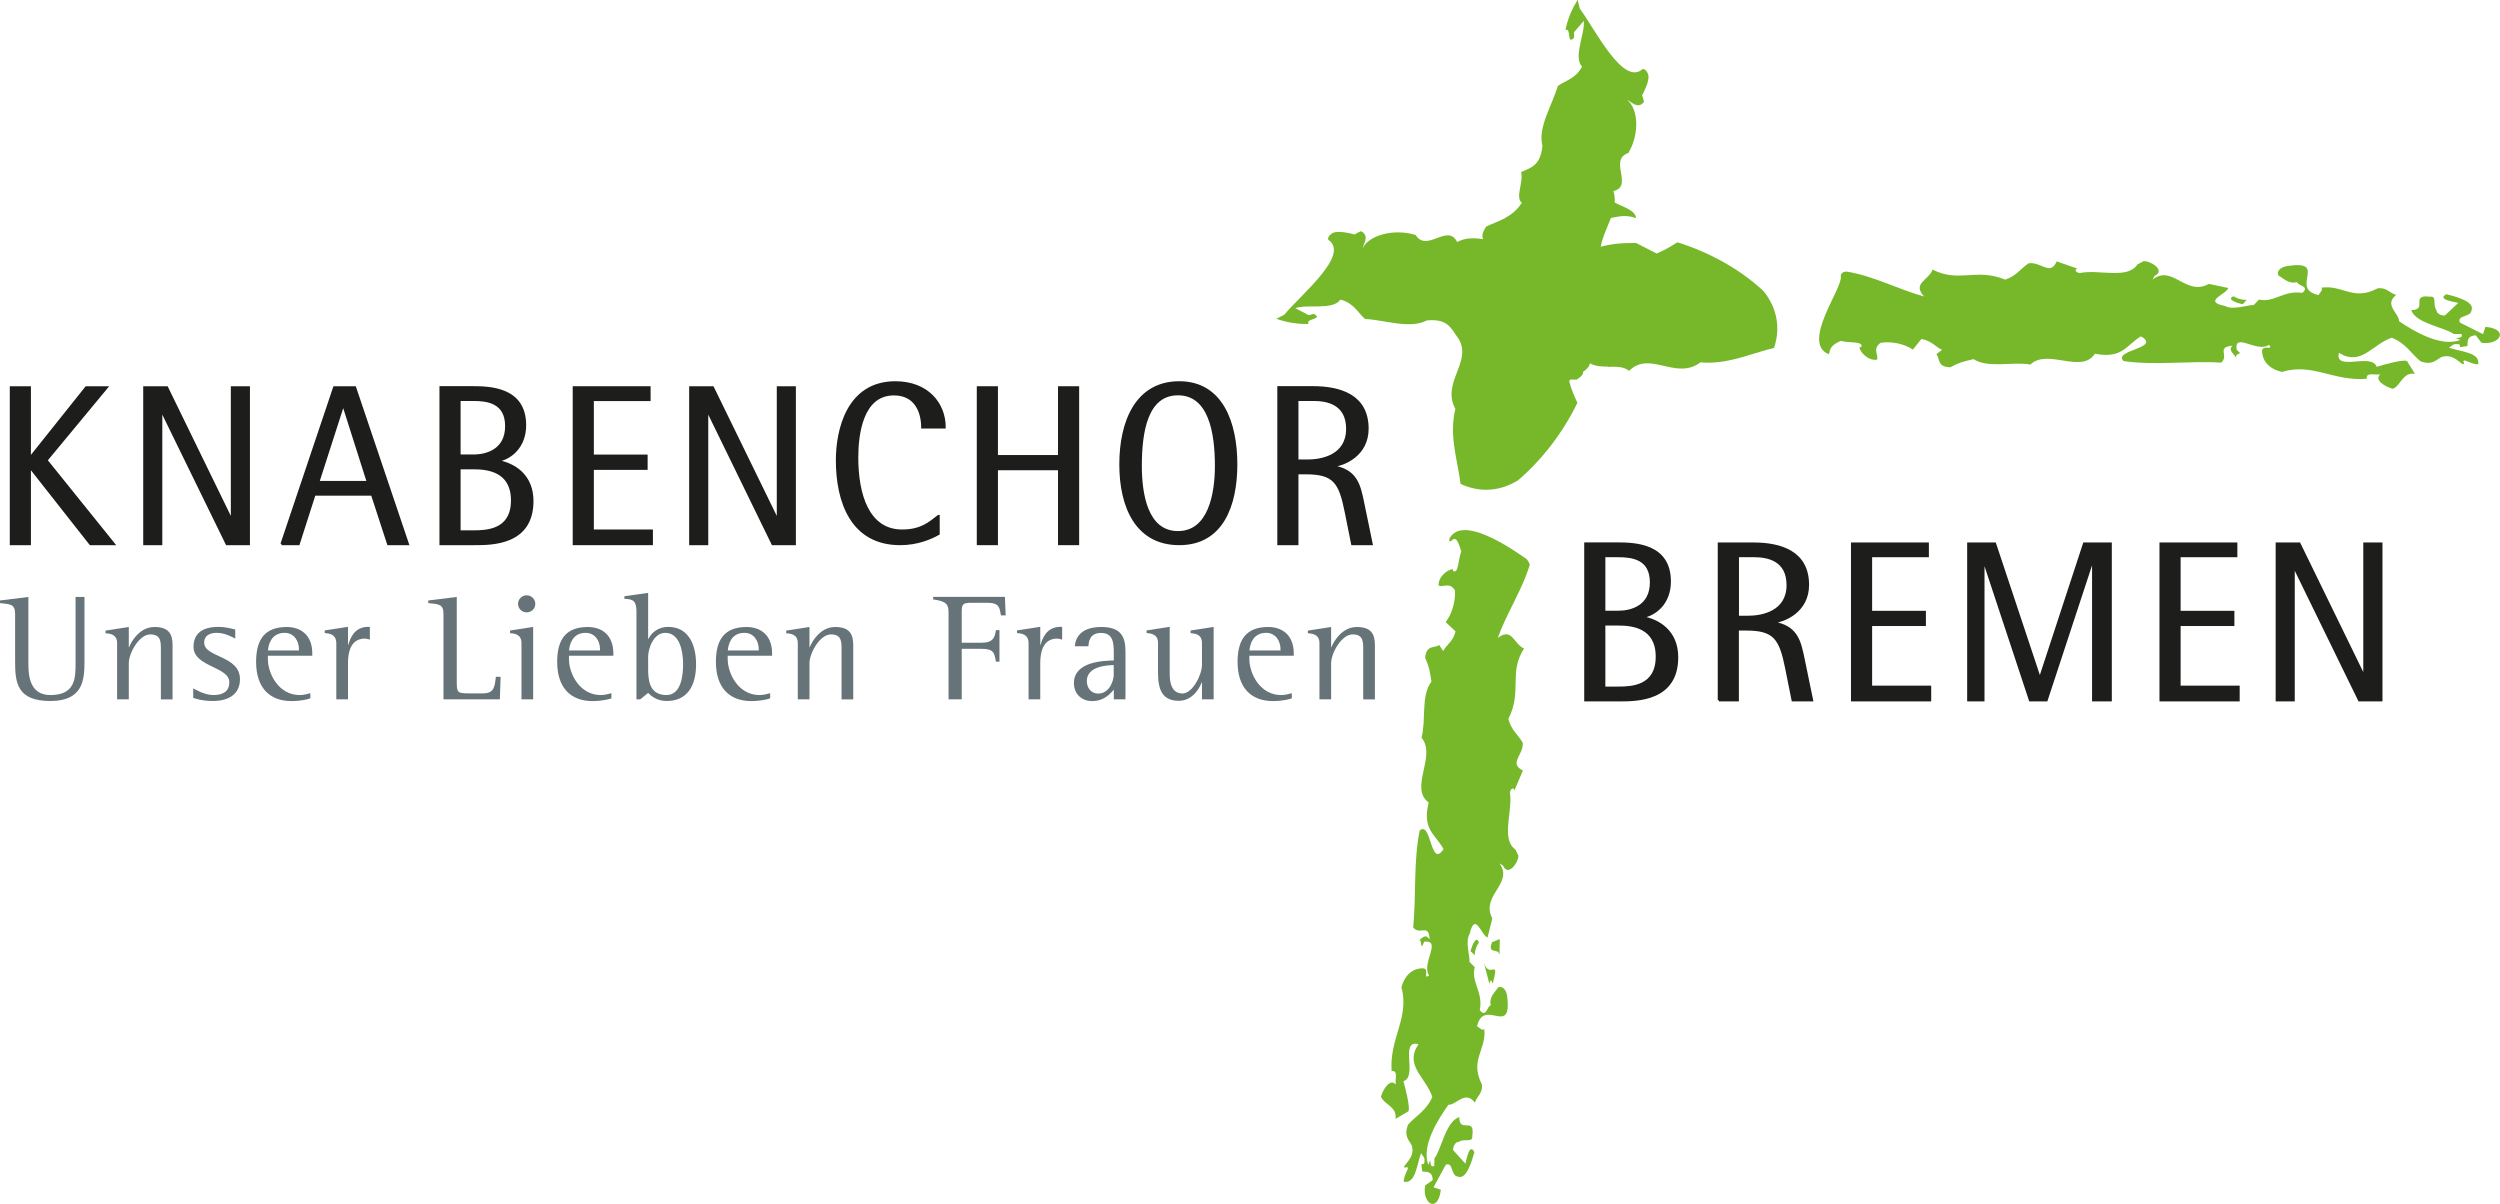 <?xml version="1.0" encoding="UTF-8"?> <svg xmlns:xlink="http://www.w3.org/1999/xlink" xmlns="http://www.w3.org/2000/svg" viewBox="0 0 269.62 129.88" width="269.62" height="129.88"><g id="Kreuz"><g><path d="m160.98,106.1c-.29-1.02-.4.57-.36-.02l-.58-2.24c.6,1.84,1.74-.68.94,2.26h0Z" style="fill:#76b82a; fill-rule:evenodd;"></path><path d="m159.04,103.01l-.45-.43c.16-.59.6-1.76.91-.94-.27.38-.42.77-.46,1.37h0Z" style="fill:#76b82a; fill-rule:evenodd;"></path><path d="m156.31,58.09c-.02.23.03.44.29.17.47-.46.71.31,1,1.21-.34.72-.26,2.48-.9,2.11v-.19c-.51-.02-1.6.77-1.55,1.75.39.26,1.23-.44,1.77.56.06,1.17-.33,2.53-1.01,3.39l1.07,1.01c-.29,1.11-.9,1.34-1.34,2.11l-.42-.65c-.47.38-1.38-.09-1.52,1.38.45,1.04.46,1.24.68,2.57-1.15,1.44-.57,4.24-1.07,6.05,1.65,1.97-1.37,5.42.77,6.99-.72,2.93.69,3.37,1.6,5.02-1.42,2.19-1.3-3.12-2.57-2-.68,3.32-.37,7.03-.7,10.45.73.92,1.69-.51,1.77,1.29-.45-.62-.73-.23-1.21.18.39-.33.16.46.42.56l.2-.49c1.98-.22-.36,2.39.54,3.64-.7.5.05-.63-.59-.77-.88-.04-1.95.42-2.4,2.04.9,3.3-1.3,5.45-1.06,9.05.74-.12.36.87.44,1.45-.6-.76-1.42.62-1.59,1.31.36.87,1.77,1.07,1.57,2.39l1.4-.82c.19-.49-.3-2.33-.54-3.25,1.57-.48-.46-4.52,1.62-3.99l-.31.54c-.87,2.02,1.16,3.18,1.8,5.16-.68,1.53-1.75,2-2.62,2.99-.47,1.23.08,1.6.42,2.27.27,1.11-.42,1.62-.84,2.22.05.38.36-.16.41.23-.19.5-.5,1.04-.44,1.43,1.29.25,1.39-1.85,1.86-3.08.17.33.43.42.36.86.05.38-.21.3-.33.35l.1.77c.38.04,1.12-.09,1.12.93l-.81.56c-.21,1.16.29,1.99.8,2h.01c.37,0,.76-.45.88-1.53l-.79-.26,1.32-2.43c.83-.36.53,1.2,1.3,1.27.93.4,1.53-1.7,1.79-2.63-.51-1-.8.56-.97,1.24l-1.32-1.46c-.05-.38.25-.93.63-.89.45-.41,1.53.14,1.43-.63.34-2.19-1.41-.2-1.4-2.04-1.45.43-1.93,3.5-2.68,4.45l-.02.82c-.71.32-.17-1.35-.64-.12-.78-2.11,1.11-4.99,2.17-6.48.88.02,1.8-1.6,2.86-.23.17-.68.87-.99.75-1.96-1.36-2.68.51-3.69.26-6-.22.3-.52-.18-.79-.27.76-3.16,3.78,1.23,3.26-3.2-.09-.77-.51-1.2-.99-1-.32.54-1.01,1.03-.78,1.95-.38-.04-.46,1.41-1.19.51.4-1.99-.98-3.03-.54-4.64l-.57-.57c.06-.63-.5-2.22.03-3.05.59-2.48,1.28.28,1.92.41l.51-2.04c-1.3-2.51,2.37-3.78.77-5.94l.4.24c.49,1.21,1.61-.24,1.65-1.06l-.32-.67c-1.61-1.16-.27-4.1-.6-6.18.09-.43.44-.58.48-.19l.92-2.16c-1.57-.79.07-1.64-.01-2.99-.57-.97-1.22-1.32-1.56-2.58,1.53-2.96,0-4.98,1.69-7.58-1.17-.57-1.29-2.32-2.83-1.15,1.01-2.81,2.67-5.21,3.46-7.93,0,0-.24-.56-.47-.66-.24-.11-6.67-5.01-8.19-2.14h0Z" style="fill:#76b82a; fill-rule:evenodd;"></path><path d="m161.71,103.1l.04-1.83-.83.34c-.58,1.46.8.48.79,1.49h0Z" style="fill:#76b82a; fill-rule:evenodd;"></path><path d="m242.29,32.35l-.42.47c-.61-.14-1.81-.53-.99-.87.4.25.8.38,1.41.4h0Z" style="fill:#76b82a; fill-rule:evenodd;"></path><path d="m197.28,38.09c.11-.65.39-.94,1.25-1.33.75.26,2.5-.01,2.2.66l-.19.03c.03.5.92,1.49,1.89,1.34.22-.41-.55-1.17.39-1.82,1.17-.19,2.56.11,3.48.73l.92-1.14c1.14.21,1.42.79,2.23,1.17l-.62.47c.42.44.03,1.38,1.51,1.41,1-.53,1.2-.56,2.51-.88,1.53,1.03,4.29.23,6.12.59,1.87-1.79,5.51,1.06,6.96-1.17,2.98.56,3.34-.88,4.96-1.88,2.28,1.29-3.07,1.47-1.87,2.67,3.37.5,7.07-.05,10.53.17.89-.77-.58-1.67,1.23-1.83-.61.47.36,1.07.38,1.34-.05-.58.32-.31.4-.58l-.34-.32c-.31-1.97,2.26.4,3.49-.54.53.67-.64-.03-.75.62,0,.88.5,1.94,2.15,2.31,3.29-1.01,5.53,1.04,9.15.74-.14-.73.86-.39,1.45-.47-.75.62.67,1.41,1.37,1.55.87-.38,1.03-1.8,2.37-1.62l-.87-1.38c-.5-.17-2.34.36-3.26.63-.53-1.56-4.55.57-4.08-1.51l.56.29c2.06.82,3.17-1.24,5.15-1.92,1.56.64,2.07,1.7,3.1,2.55,1.26.44,1.62-.12,2.29-.48,1.11-.3,1.65.38,2.26.79.39-.06-.17-.35.22-.41.5.18,1.06.47,1.45.41.22-1.29-1.9-1.34-3.16-1.78.33-.18.42-.44.86-.38.39-.06.3.2.36.32l.78-.12c.03-.38-.12-1.12.91-1.15l.59.79c2.03.31,3.06-1.48.43-1.71l-.25.79-2.49-1.25c-.39-.82,1.2-.56,1.25-1.33.39-.94-1.76-1.49-2.71-1.73-1,.53.59.79,1.28.94l-1.44,1.35c-.39.06-.95-.23-.92-.61-.42-.44.1-1.53-.68-1.41-2.23-.29-.16,1.41-2.03,1.45.48,1.44,3.6,1.84,4.58,2.57h.83c.34.7-1.36.21-.11.64-2.11.83-5.08-.98-6.61-2.01,0-.88-1.68-1.76-.31-2.85-.7-.15-1.03-.85-2.01-.7-2.67,1.42-3.76-.43-6.1-.07.31.21-.17.53-.25.79-3.23-.64,1.11-3.82-3.37-3.13-.78.12-1.2.56-.97,1.03.56.29,1.09.96,2.01.7-.03.38,1.45.41.56,1.17-2.03-.32-3.04,1.1-4.68.72l-.56.59c-.64-.03-2.23.59-3.09.1-2.53-.49.22-1.29.34-1.94l-2.09-.44c-2.48,1.39-3.95-2.17-6.07-.46l.22-.41c1.2-.56-.33-1.59-1.17-1.59l-.67.35c-1.09,1.67-4.15.5-6.24.94-.44-.06-.61-.41-.22-.47l-2.26-.79c-.7,1.62-1.67,0-3.04.21-.95.65-1.25,1.32-2.51,1.76-3.12-1.29-5.04.38-7.83-1.09-.47,1.21-2.23,1.47-.92,2.91-2.92-.82-5.51-2.24-8.36-2.69,0,0-.69,0-.62.55.17,1.3-4.32,7.17-1.29,8.37v-.1Z" style="fill:#76b82a; fill-rule:evenodd;"></path><path d="m190.18,31.38c-2.46-2.29-5.72-4.14-9.28-5.25-.69.45-1.42.87-2.23,1.21l-2.22-1.13c-1.24-.03-2.59.06-3.81.4.17-1.02.7-2.06,1.09-3.1.87-.18,1.72-.37,2.7.02.02-.84-1.5-1.26-2.29-1.68.03-.41,0-.83-.13-1.24,2.21-.55-.58-3.37,1.61-4.11,1.26-2.15,1.03-4.83-.13-5.71.35.08,1.11,1.07,1.81.21-.07-.22-.1-.63-.22-.66.04-.19,1.05-1.78.59-2.5-.16-.29-.32-.4-.51-.4-2.09,1.9-5.06-4.16-6.79-6.53l-.22-.93c-.57.91-1.05,1.94-1.32,3.25.68-.25.1,1.69.92.85.05-.2-.02-.42.02-.62l1.03-1.2c.19,1.29-1.17,3.86-.18,4.93-.68,1.28-1.71,1.46-2.61,2.08-.63,2.13-2.18,4.48-1.66,6.45-.21,2.22-1.35,2.4-2.3,2.83.28,1.09-.67,2.76.08,3.32-1.07,1.64-2.61,1.97-3.84,2.56-.45.66-.48,1.02-.34,1.36-.98-.14-1.94-.16-2.8.31-1.02-2.07-3.26,1.19-4.48-.76-2.44-.74-5.09.09-5.69,1.41,0-.36.81-1.32-.21-1.82-.2.12-.61.24-.61.36-.2,0-2.04-.62-2.64-.02-.25.22-.33.4-.27.59,2.39,1.61-2.91,5.87-4.75,8.09l-.85.43c1.03.36,2.15.59,3.48.56-.41-.61,1.62-.47.6-1.08-.2,0-.4.12-.61.12l-1.42-.74c1.21-.48,4.05.27,4.86-.93,1.42.37,1.83,1.34,2.64,2.08,2.23.14,4.86,1.12,6.68.17,2.23-.23,2.63.87,3.24,1.72.01,0,.03,0,.04-.01,0,0-.01.02-.02.03,1.91,2.57-1.78,4.87-.18,7.8-.69,2.85.18,5.27.56,8.09,2.01.94,4.21.85,6.21-.4,2.51-2.15,4.8-5.06,6.39-8.35-.35-.73-.67-1.49-.89-2.33l.12-.17h.68c.43-.25.75-.55.7-.84.42-.28.72-.61.72-.92.62.34,1.33.36,2.01.36,0,0,0,.02-.01.03.1.02.2,0,.29-.02.75,0,1.45.02,1.95.45,2.26-2.25,5.04,1.08,7.7-.92,2.9.25,5.19-.88,7.94-1.56.7-2.1.36-4.27-1.14-6.13Z" style="fill:#76b82a; fill-rule:evenodd;"></path></g></g><g id="Schrift"><polygon points="1.18 58.67 3.21 58.67 3.21 50.42 3.26 50.42 9.75 58.67 12.27 58.67 5 49.64 11.51 41.78 9.3 41.78 3.26 49.35 3.21 49.35 3.21 41.78 1.18 41.78 1.18 58.67 1.18 58.67" style="fill:#1d1d1b; fill-rule:evenodd; stroke:#1d1d1b; stroke-miterlimit:10; stroke-width:.25px;"></polygon><polygon points="15.57 58.67 17.38 58.67 17.38 44.28 17.43 44.28 24.46 58.67 26.83 58.67 26.83 41.78 25.02 41.78 25.02 56.08 24.97 56.08 18 41.78 15.57 41.78 15.57 58.67 15.57 58.67" style="fill:#1d1d1b; fill-rule:evenodd; stroke:#1d1d1b; stroke-miterlimit:10; stroke-width:.25px;"></polygon><path d="m30.36,58.67h1.84l1.71-5.34h6.22l1.74,5.34h2.11l-5.7-16.89h-2.23l-5.68,16.89h0Zm6.63-14.98h.05l2.64,8.3h-5.36l2.67-8.3h0Z" style="fill:#1d1d1b; fill-rule:evenodd; stroke:#1d1d1b; stroke-miterlimit:10; stroke-width:.25px;"></path><path d="m47.52,58.67h3.67c1.86,0,6.22,0,6.22-4.63,0-2.79-1.96-3.99-3.75-4.31v-.05c1.35-.22,2.96-1.44,2.96-3.82,0-3.99-3.77-4.09-5.7-4.09h-3.4v16.89h0Zm2.03-15.55h1.52c1.49,0,3.53.25,3.53,2.84s-2.11,3.18-3.53,3.18h-1.52v-6.02h0Zm0,7.37h1.52c1.42,0,4.16.22,4.16,3.48s-2.74,3.35-4.16,3.35h-1.52v-6.83h0Z" style="fill:#1d1d1b; fill-rule:evenodd; stroke:#1d1d1b; stroke-miterlimit:10; stroke-width:.25px;"></path><polygon points="61.89 58.67 70.29 58.67 70.29 57.23 63.92 57.23 63.92 50.55 69.72 50.55 69.72 49.15 63.92 49.15 63.92 43.13 70.04 43.13 70.04 41.78 61.89 41.78 61.89 58.67 61.89 58.67" style="fill:#1d1d1b; fill-rule:evenodd; stroke:#1d1d1b; stroke-miterlimit:10; stroke-width:.25px;"></polygon><polygon points="74.45 58.67 76.26 58.67 76.26 44.28 76.31 44.28 83.33 58.67 85.71 58.67 85.71 41.78 83.9 41.78 83.9 56.08 83.85 56.08 76.87 41.78 74.45 41.78 74.45 58.67 74.45 58.67" style="fill:#1d1d1b; fill-rule:evenodd; stroke:#1d1d1b; stroke-miterlimit:10; stroke-width:.25px;"></polygon><path d="m101.21,55.66c-.91.69-1.81,1.57-3.92,1.57-3.67,0-4.85-3.87-4.85-7.88,0-2.47.49-6.83,3.97-6.83,2.42,0,3.06,2.03,3.06,3.57h2.4c0-2.57-1.86-4.85-5.31-4.85-5.17,0-6.29,5.19-6.29,8.4,0,4.48,1.59,9.03,6.81,9.03,1.88,0,3.33-.64,4.14-1.1v-1.91h0Z" style="fill:#1d1d1b; fill-rule:evenodd; stroke:#1d1d1b; stroke-miterlimit:10; stroke-width:.25px;"></path><polygon points="105.47 58.67 107.5 58.67 107.5 50.59 114.23 50.59 114.23 58.67 116.26 58.67 116.26 41.78 114.23 41.78 114.23 49.2 107.5 49.2 107.5 41.78 105.47 41.78 105.47 58.67 105.47 58.67" style="fill:#1d1d1b; fill-rule:evenodd; stroke:#1d1d1b; stroke-miterlimit:10; stroke-width:.25px;"></polygon><path d="m127.18,58.67c4.63,0,6.14-4.16,6.14-8.59s-1.52-8.84-6.14-8.84-6.34,4.24-6.34,8.84,1.74,8.59,6.34,8.59h0Zm-4.16-8.42c0-3.62.61-7.74,4.02-7.74s4.11,4.11,4.11,7.74c0,2.94-.69,7.15-4.11,7.15s-4.02-4.21-4.02-7.15h0Z" style="fill:#1d1d1b; fill-rule:evenodd; stroke:#1d1d1b; stroke-miterlimit:10; stroke-width:.25px;"></path><path d="m137.88,58.67h2.03v-7.64h.93c3.04,0,3.67.98,4.31,4.19l.69,3.45h2.08l-.88-4.26c-.42-2.06-.71-3.7-3.35-4.11v-.05c1.27-.12,3.79-1.17,3.79-4.02,0-3.62-3.04-4.46-5.88-4.46h-3.72v16.89h0Zm2.03-15.55h1.79c1.42,0,3.6.39,3.6,3.13,0,2.91-2.74,3.43-4.26,3.43h-1.13v-6.56h0Z" style="fill:#1d1d1b; fill-rule:evenodd; stroke:#1d1d1b; stroke-miterlimit:10; stroke-width:.25px;"></path><path d="m9.12,64.38h-.97v7.15c0,1.54,0,3.43-2.71,3.43-2.38,0-2.38-2.36-2.38-3.56v-7.02l-3.07.38v.28c1.12.13,1.64.08,1.64,1.21v5.15c0,2.28.26,4.2,3.79,4.2s3.69-2.25,3.69-4.27v-6.96h0Z" style="fill:#667378; fill-rule:evenodd;"></path><path d="m12.63,75.42h1.26v-3.9c0-1.08,1.12-3.1,2.31-3.1s1.15.82,1.15,1.71v5.3h1.26v-5.84c0-1.16-.36-1.97-1.95-1.97s-2.49,1.54-2.74,2.18h-.03v-2.18l-2.51.39v.28c.48.05,1.25.1,1.25,1.08v6.05h0Z" style="fill:#667378; fill-rule:evenodd;"></path><path d="m25.36,67.89c-.28-.07-1-.28-1.82-.28-1.92,0-2.67.89-2.67,2.15,0,2.17,3.86,2.13,3.86,3.81,0,1.03-.72,1.39-1.71,1.39s-2.02-.64-2.18-.72v1.03c.41.13,1.05.33,2.12.33,1.67,0,2.92-.71,2.92-2.35,0-2.58-3.86-2.31-3.86-3.95,0-.79.66-1.05,1.36-1.05.92,0,1.72.49,1.99.62v-.98h0Z" style="fill:#667378; fill-rule:evenodd;"></path><path d="m33.48,74.76c-.36.1-.77.2-1.16.2-2.28,0-3.43-2.31-3.43-3.9v-.34h4.79v-.25c0-1.95-1.21-2.85-2.76-2.85-2.4,0-3.3,1.39-3.3,3.76,0,2.74,1.41,4.23,3.82,4.23,1.02,0,1.84-.21,2.03-.3v-.54h0Zm-1.23-4.61h-3.35c.05-.56.31-1.9,1.8-1.9.98,0,1.54.84,1.54,1.76v.15h0Z" style="fill:#667378; fill-rule:evenodd;"></path><path d="m36.27,75.42h1.26v-3.94c0-1,.23-2.61,1.82-2.61.18,0,.36.07.54.11v-1.36s-.1-.02-.15-.02c-1.56,0-1.97,1.26-2.18,1.95h-.03v-1.95l-2.51.39v.28c.48.05,1.25.1,1.25,1.13v6h0Z" style="fill:#667378; fill-rule:evenodd;"></path><path d="m47.84,75.42h6.07l.08-2.43h-.51c-.13,1.1-.18,1.79-1.41,1.79h-1.46c-1.35,0-1.35-.1-1.35-1.44v-8.96l-3.07.38v.28c1.13.13,1.64.08,1.64,1.21v9.17h0Z" style="fill:#667378; fill-rule:evenodd;"></path><path d="m56.24,75.42h1.26v-7.81l-2.49.39v.28c.46.05,1.23.1,1.23,1.08v6.05h0Zm.57-9.38c.49,0,.92-.38.92-.92,0-.51-.43-.92-.92-.92-.52,0-.94.41-.94.92s.41.92.94.92h0Z" style="fill:#667378; fill-rule:evenodd;"></path><path d="m65.95,74.76c-.36.1-.77.2-1.16.2-2.28,0-3.43-2.31-3.43-3.9v-.34h4.79v-.25c0-1.95-1.21-2.85-2.76-2.85-2.4,0-3.3,1.39-3.3,3.76,0,2.74,1.41,4.23,3.82,4.23,1.02,0,1.84-.21,2.03-.3v-.54h0Zm-1.23-4.61h-3.35c.05-.56.31-1.9,1.8-1.9.98,0,1.54.84,1.54,1.76v.15h0Z" style="fill:#667378; fill-rule:evenodd;"></path><path d="m68.64,75.42h.41l.85-.69c.34.33.92.87,2,.87,2.18,0,3.17-1.57,3.17-3.97,0-2.12-.84-4.02-2.99-4.02-1.25,0-1.89.77-2.15,1.3h-.03v-4.97l-2.56.36v.28c.98.02,1.3.28,1.3,1.38v9.47h0Zm1.26-4.61c0-.84.57-2.56,1.85-2.56,1.59,0,1.92,2.08,1.92,3.38,0,1.15-.18,3.33-1.8,3.33-1.94,0-1.97-1.8-1.97-2.92v-1.23h0Z" style="fill:#667378; fill-rule:evenodd;"></path><path d="m83.07,74.76c-.36.1-.77.2-1.16.2-2.28,0-3.43-2.31-3.43-3.9v-.34h4.79v-.25c0-1.95-1.21-2.85-2.76-2.85-2.4,0-3.3,1.39-3.3,3.76,0,2.74,1.41,4.23,3.82,4.23,1.02,0,1.84-.21,2.03-.3v-.54h0Zm-1.23-4.61h-3.35c.05-.56.31-1.9,1.8-1.9.98,0,1.54.84,1.54,1.76v.15h0Z" style="fill:#667378; fill-rule:evenodd;"></path><path d="m86.04,75.42h1.26v-3.9c0-1.08,1.12-3.1,2.31-3.1s1.15.82,1.15,1.71v5.3h1.26v-5.84c0-1.16-.36-1.97-1.95-1.97s-2.49,1.54-2.74,2.18h-.03v-2.18l-2.51.39v.28c.48.05,1.25.1,1.25,1.08v6.05h0Z" style="fill:#667378; fill-rule:evenodd;"></path><path d="m102.29,75.42h1.43v-5.45h2.08c1.39,0,1.44.44,1.61,1.39h.38v-3.4h-.38c-.13.77-.25,1.36-1.61,1.36h-2.08v-3.23c0-.89.07-1.08,1-1.08h1.72c1.36,0,1.35.51,1.51,1.36h.51l-.08-2h-7.74v.28c1.43.2,1.66.51,1.66,1.44v9.32h0Z" style="fill:#667378; fill-rule:evenodd;"></path><path d="m110.93,75.42h1.26v-3.94c0-1,.23-2.61,1.82-2.61.18,0,.36.07.54.11v-1.36s-.1-.02-.15-.02c-1.56,0-1.97,1.26-2.18,1.95h-.03v-1.95l-2.51.39v.28c.48.05,1.25.1,1.25,1.13v6h0Z" style="fill:#667378; fill-rule:evenodd;"></path><path d="m120.12,75.42h1.26v-5.13c0-1.51-.39-2.67-2.59-2.67s-2.8,1.12-2.87,2.08h1.46c.03-.43.11-1.44,1.36-1.44,1.38,0,1.38,1.18,1.38,2.33v.64c-1.07.03-4.3.1-4.3,2.44,0,1.13.79,1.94,1.97,1.94,1.28,0,1.95-.79,2.33-1.23v1.05h0Zm0-2.72c0,.82-.54,2.1-1.66,2.1-.92,0-1.25-.77-1.25-1.35,0-1.61,2.21-1.71,2.9-1.72v.97h0Z" style="fill:#667378; fill-rule:evenodd;"></path><path d="m129.63,75.42h1.26v-7.81l-2.49.39v.28c.48.05,1.23.1,1.23,1.08v2.35c0,1.07-1.02,3.08-2.1,3.08s-1.38-1-1.38-2.07v-5.12l-2.49.39v.28c.46.05,1.23.1,1.23,1.08v3.15c0,1.82.41,3.08,2.25,3.08,1.48,0,2.25-1.39,2.46-1.99h.03v1.8h0Z" style="fill:#667378; fill-rule:evenodd;"></path><path d="m139.33,74.76c-.36.1-.77.2-1.16.2-2.28,0-3.43-2.31-3.43-3.9v-.34h4.79v-.25c0-1.95-1.21-2.85-2.76-2.85-2.39,0-3.3,1.39-3.3,3.76,0,2.74,1.41,4.23,3.82,4.23,1.02,0,1.84-.21,2.03-.3v-.54h0Zm-1.23-4.61h-3.35c.05-.56.31-1.9,1.81-1.9.98,0,1.54.84,1.54,1.76v.15h0Z" style="fill:#667378; fill-rule:evenodd;"></path><path d="m142.3,75.42h1.26v-3.9c0-1.08,1.12-3.1,2.31-3.1s1.15.82,1.15,1.71v5.3h1.26v-5.84c0-1.16-.36-1.97-1.95-1.97s-2.49,1.54-2.74,2.18h-.03v-2.18l-2.51.39v.28c.48.05,1.25.1,1.25,1.08v6.05h0Z" style="fill:#667378; fill-rule:evenodd;"></path><path d="m170.98,75.52h3.67c1.86,0,6.22,0,6.22-4.63,0-2.79-1.96-3.99-3.75-4.31v-.05c1.35-.22,2.96-1.44,2.96-3.82,0-3.99-3.77-4.09-5.7-4.09h-3.4v16.89h0Zm2.03-15.55h1.52c1.49,0,3.53.24,3.53,2.84s-2.11,3.18-3.53,3.18h-1.52v-6.02h0Zm0,7.37h1.52c1.42,0,4.16.22,4.16,3.48s-2.74,3.35-4.16,3.35h-1.52v-6.83h0Z" style="fill:#1d1d1b; fill-rule:evenodd; stroke:#1d1d1b; stroke-miterlimit:10; stroke-width:.25px;"></path><path d="m185.38,75.52h2.03v-7.64h.93c3.03,0,3.67.98,4.31,4.19l.69,3.45h2.08l-.88-4.26c-.42-2.06-.71-3.7-3.35-4.11v-.05c1.27-.12,3.79-1.18,3.79-4.02,0-3.62-3.04-4.45-5.88-4.45h-3.72v16.89h0Zm2.03-15.55h1.79c1.42,0,3.6.39,3.6,3.13,0,2.91-2.74,3.43-4.26,3.43h-1.12v-6.56h0Z" style="fill:#1d1d1b; fill-rule:evenodd; stroke:#1d1d1b; stroke-miterlimit:10; stroke-width:.25px;"></path><polygon points="199.75 75.52 208.15 75.52 208.15 74.07 201.78 74.07 201.78 67.39 207.58 67.39 207.58 66 201.78 66 201.78 59.97 207.9 59.97 207.9 58.63 199.75 58.63 199.75 75.52 199.75 75.52" style="fill:#1d1d1b; fill-rule:evenodd; stroke:#1d1d1b; stroke-miterlimit:10; stroke-width:.25px;"></polygon><polygon points="212.28 75.52 213.9 75.52 213.9 60.44 213.95 60.44 218.94 75.52 220.71 75.52 225.7 60.34 225.75 60.34 225.75 75.52 227.63 75.52 227.63 58.63 224.77 58.63 220.02 73.12 219.97 73.12 215.15 58.63 212.28 58.63 212.28 75.52 212.28 75.52" style="fill:#1d1d1b; fill-rule:evenodd; stroke:#1d1d1b; stroke-miterlimit:10; stroke-width:.25px;"></polygon><polygon points="233.02 75.52 241.42 75.52 241.42 74.07 235.05 74.07 235.05 67.39 240.85 67.39 240.85 66 235.05 66 235.05 59.97 241.17 59.97 241.17 58.63 233.02 58.63 233.02 75.52 233.02 75.52" style="fill:#1d1d1b; fill-rule:evenodd; stroke:#1d1d1b; stroke-miterlimit:10; stroke-width:.25px;"></polygon><polygon points="245.55 75.52 247.36 75.52 247.36 61.12 247.41 61.12 254.44 75.52 256.82 75.52 256.82 58.63 255 58.63 255 72.92 254.95 72.92 247.98 58.63 245.55 58.63 245.55 75.52 245.55 75.52" style="fill:#1d1d1b; fill-rule:evenodd; stroke:#1d1d1b; stroke-miterlimit:10; stroke-width:.25px;"></polygon></g></svg> 